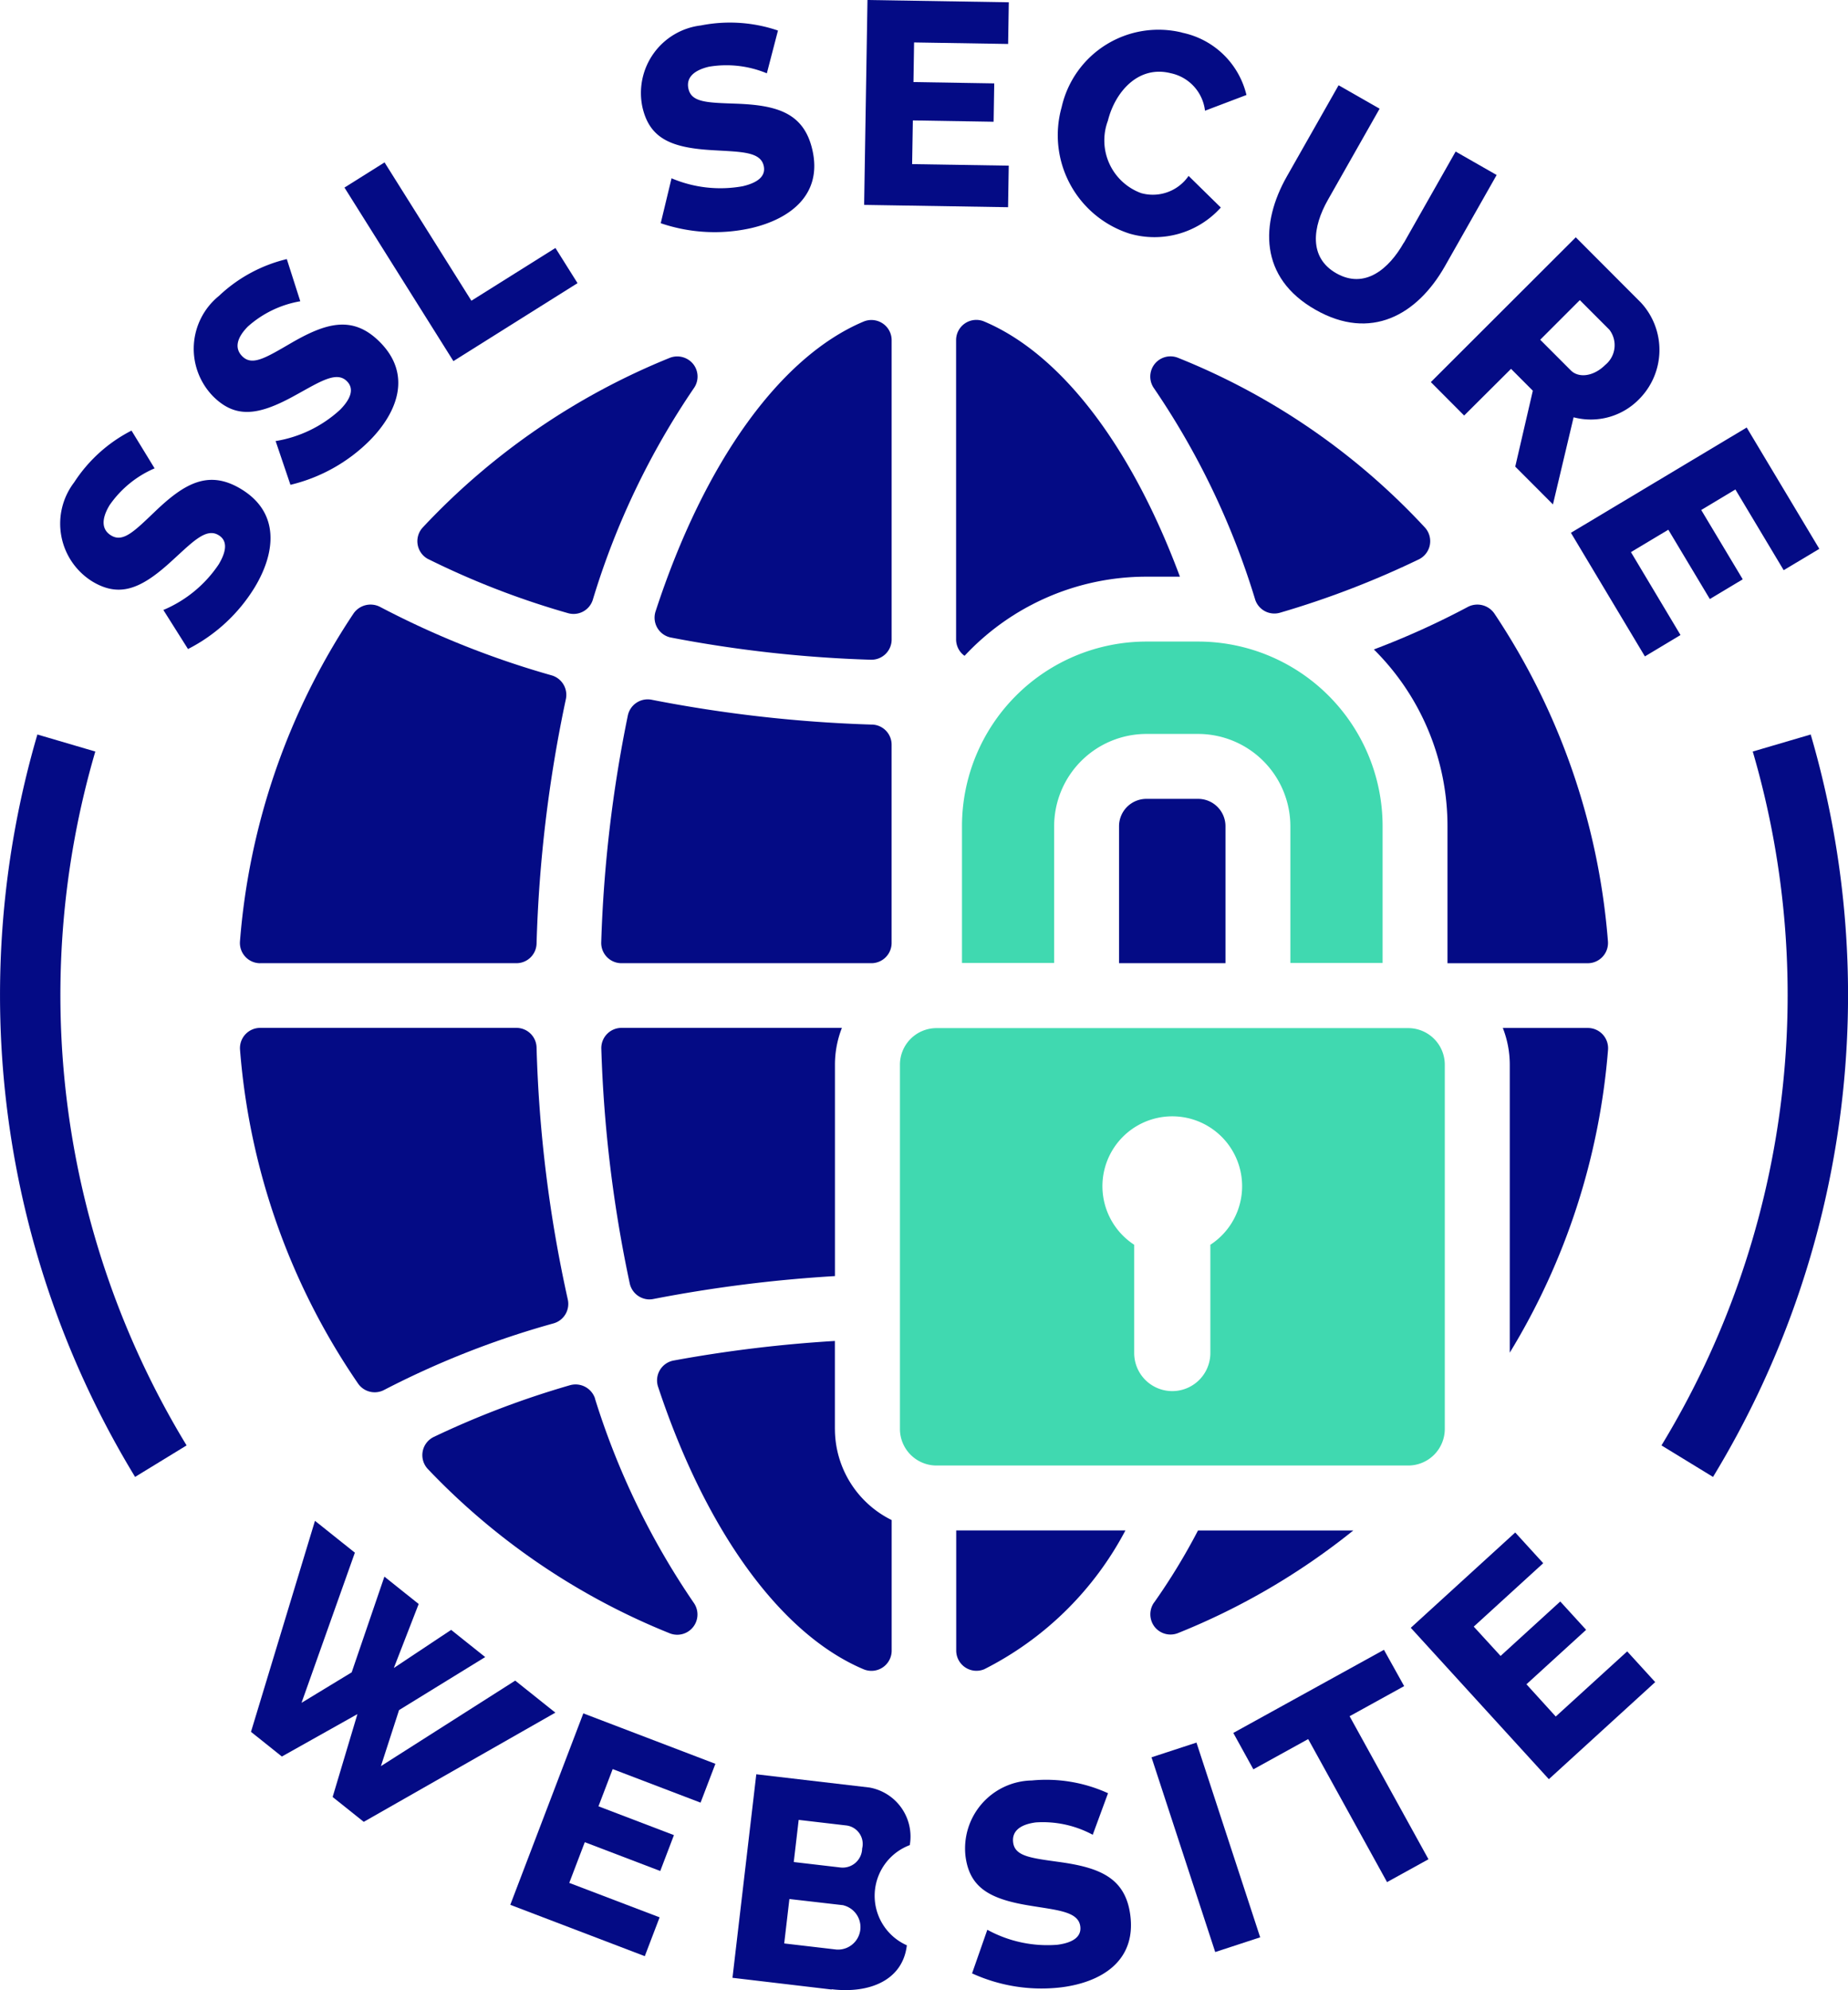 <svg id="Group_31482" data-name="Group 31482" xmlns="http://www.w3.org/2000/svg" xmlns:xlink="http://www.w3.org/1999/xlink" width="63.079" height="67.909" viewBox="0 0 63.079 67.909">
  <defs>
    <clipPath id="clip-path">
      <rect id="Rectangle_4643" data-name="Rectangle 4643" width="63.079" height="67.909" fill="#040b85"/>
    </clipPath>
  </defs>
  <g id="Group_31481" data-name="Group 31481" clip-path="url(#clip-path)">
    <path id="Path_29185" data-name="Path 29185" d="M21.322,129.6a3.594,3.594,0,0,0-1.538,1.258c-.284.473-.273.836.056,1.033.405.244.784-.138,1.485-.807,1-.96,1.827-1.452,2.941-.783,1.359.817,1.172,2.2.476,3.354a5.7,5.7,0,0,1-2.28,2.11l-.841-1.333a4.262,4.262,0,0,0,1.888-1.554c.3-.5.281-.83-.006-1-.447-.269-.927.281-1.678.956-1,.9-1.725,1.169-2.628.626a2.321,2.321,0,0,1-.62-3.383,5.086,5.086,0,0,1,1.957-1.765Z" transform="translate(-16.045 -113.62)" fill="#040b85"/>
    <path id="Path_29186" data-name="Path 29186" d="M61.311,78.651a3.6,3.6,0,0,0-1.79.863c-.387.393-.461.748-.187,1.018.337.332.794.05,1.633-.437,1.2-.7,2.117-.984,3.042-.071,1.129,1.113.624,2.412-.323,3.373a5.7,5.7,0,0,1-2.711,1.517l-.506-1.493a4.265,4.265,0,0,0,2.2-1.068c.408-.414.468-.742.23-.977-.372-.366-.968.056-1.855.536-1.186.642-1.951.732-2.7-.008a2.321,2.321,0,0,1,.19-3.435,5.088,5.088,0,0,1,2.317-1.257Z" transform="translate(-51.061 -68.372)" fill="#040b85"/>
    <path id="Path_29187" data-name="Path 29187" d="M106.4,55.177l-3.718-5.921,1.368-.859,2.964,4.72,2.869-1.8.754,1.2Z" transform="translate(-90.924 -42.856)" fill="#040b85"/>
    <path id="Path_29188" data-name="Path 29188" d="M195.239,8.386a3.593,3.593,0,0,0-1.974-.226c-.537.126-.789.387-.7.761.108.46.645.466,1.614.5,1.387.05,2.315.3,2.611,1.563.361,1.544-.76,2.372-2.073,2.68a5.7,5.7,0,0,1-3.1-.164l.369-1.533a4.263,4.263,0,0,0,2.43.271c.566-.132.792-.377.715-.7-.119-.508-.848-.469-1.855-.537-1.346-.09-2.041-.423-2.281-1.449a2.321,2.321,0,0,1,1.994-2.8,5.086,5.086,0,0,1,2.63.174Z" transform="translate(-169.064 -5.884)" fill="#040b85"/>
    <path id="Path_29189" data-name="Path 29189" d="M262.552,5.652l-.023,1.418-4.913-.079L257.73,0l4.824.078L262.531,1.5l-3.21-.052L259.3,2.8l2.757.045-.021,1.309-2.757-.045L259.254,5.6Z" transform="translate(-228.12 0)" fill="#040b85"/>
    <path id="Path_29190" data-name="Path 29190" d="M319.692,8.893a2.847,2.847,0,0,1,2.2,2.127l-1.415.537a1.482,1.482,0,0,0-1.17-1.28c-1.108-.279-1.9.639-2.145,1.622a1.915,1.915,0,0,0,1.135,2.469,1.481,1.481,0,0,0,1.62-.587l1.1,1.079a3.043,3.043,0,0,1-3.109.892,3.525,3.525,0,0,1-2.325-4.313,3.389,3.389,0,0,1,4.115-2.548" transform="translate(-279.346 -7.779)" fill="#040b85"/>
    <path id="Path_29191" data-name="Path 29191" d="M382.978,30.755l1.764-3.109,1.4.8-1.764,3.109c-.953,1.679-2.538,2.557-4.414,1.492-1.944-1.1-1.886-2.961-.982-4.554l1.765-3.109,1.4.8-1.764,3.109c-.525.925-.664,1.967.287,2.507.968.549,1.789-.14,2.3-1.039" transform="translate(-335.056 -22.475)" fill="#040b85"/>
    <path id="Path_29192" data-name="Path 29192" d="M426.547,75.652l4.947-4.94,2.226,2.23a2.379,2.379,0,0,1-.058,3.286,2.3,2.3,0,0,1-2.242.625l-.705,2.972-1.287-1.289.6-2.59-.744-.746-1.6,1.593Zm3.733-1.445,1.044,1.045c.271.272.78.209,1.177-.187a.867.867,0,0,0,.14-1.2l-1.009-1.01Z" transform="translate(-377.707 -62.615)" fill="#040b85"/>
    <path id="Path_29193" data-name="Path 29193" d="M472.047,134.488l-1.216.729L468.306,131l6-3.592,2.479,4.139-1.216.729-1.649-2.754-1.166.7,1.417,2.365-1.123.673-1.417-2.365-1.276.764Z" transform="translate(-414.685 -112.821)" fill="#040b85"/>
    <path id="Path_29194" data-name="Path 29194" d="M79.4,455.078l1.17.934-.848,2.183,1.956-1.3,1.162.928L79.9,459.632l-.619,1.912,4.584-2.918,1.37,1.093-6.54,3.726-1.062-.848.846-2.828L75.9,461.216l-1.054-.842,2.184-7.2,1.362,1.087-1.821,5.123,1.712-1.04Z" transform="translate(-66.279 -401.284)" fill="#040b85"/>
    <path id="Path_29195" data-name="Path 29195" d="M157.217,517.519l-.506,1.325-4.591-1.752,2.493-6.532,4.508,1.721-.506,1.325-3-1.145-.485,1.27,2.576.983-.467,1.224-2.576-.983-.53,1.389Z" transform="translate(-134.702 -452.1)" fill="#040b85"/>
    <path id="Path_29196" data-name="Path 29196" d="M221.741,536.088l-3.384-.4.813-6.944,3.863.452a1.7,1.7,0,0,1,1.376,1.965,1.847,1.847,0,0,0-.1,3.418c-.139,1.193-1.274,1.655-2.565,1.5m.4-2.867L220.3,533l-.177,1.516,1.78.208a.767.767,0,0,0,.246-1.508m-1.532-2.916-.168,1.438,1.575.184a.665.665,0,0,0,.759-.645.636.636,0,0,0-.533-.786Z" transform="translate(-193.355 -468.206)" fill="#040b85"/>
    <path id="Path_29197" data-name="Path 29197" d="M291.99,532.161a3.593,3.593,0,0,0-1.942-.422c-.547.071-.824.306-.774.687.061.469.6.528,1.556.661,1.375.188,2.274.527,2.442,1.816.205,1.572-.993,2.285-2.33,2.46a5.7,5.7,0,0,1-3.071-.473l.521-1.488a4.263,4.263,0,0,0,2.391.512c.576-.075.825-.3.782-.628-.068-.518-.8-.551-1.792-.719-1.33-.224-1.988-.624-2.125-1.669a2.321,2.321,0,0,1,2.264-2.59,5.087,5.087,0,0,1,2.6.435Z" transform="translate(-254.691 -469.559)" fill="#040b85"/>
    <rect id="Rectangle_4642" data-name="Rectangle 4642" width="1.615" height="6.991" transform="translate(39.305 59.959) rotate(-18.123)" fill="#040b85"/>
    <path id="Path_29198" data-name="Path 29198" d="M373.49,492.839l-1.862,1.027,2.692,4.88-1.414.78-2.692-4.88-1.871,1.032-.685-1.242L372.8,491.6Z" transform="translate(-325.561 -435.309)" fill="#040b85"/>
    <path id="Path_29199" data-name="Path 29199" d="M427.958,460.717l.956,1.048-3.63,3.312-4.713-5.165,3.565-3.252.956,1.048-2.372,2.164.916,1,2.037-1.858.883.967-2.037,1.858,1,1.1Z" transform="translate(-372.416 -404.372)" fill="#040b85"/>
    <path id="Path_29200" data-name="Path 29200" d="M497.059,244.207l-1.759-1.075a29.571,29.571,0,0,0,3.116-23.675l1.978-.581a31.633,31.633,0,0,1-3.334,25.331" transform="translate(-438.588 -193.815)" fill="#040b85"/>
    <path id="Path_29201" data-name="Path 29201" d="M4.611,244.205a31.623,31.623,0,0,1-3.335-25.331l1.977.581A29.562,29.562,0,0,0,6.369,243.13Z" transform="translate(0 -193.813)" fill="#040b85"/>
    <path id="Path_29202" data-name="Path 29202" d="M180.879,315.562a.663.663,0,0,0,.133-.013,47.164,47.164,0,0,1,6.2-.782v-7.211a3.447,3.447,0,0,1,.237-1.258h-7.522a.69.69,0,0,0-.69.716,44.9,44.9,0,0,0,.971,8.007.694.694,0,0,0,.674.542" transform="translate(-158.712 -271.227)" fill="#040b85"/>
    <path id="Path_29203" data-name="Path 29203" d="M301.137,202.187v-4.666a6.3,6.3,0,0,0-6.294-6.3h-1.769a6.3,6.3,0,0,0-6.294,6.3v4.666h3.146v-4.666a3.152,3.152,0,0,1,3.147-3.148h1.769a3.152,3.152,0,0,1,3.147,3.148v4.666Z" transform="translate(-253.944 -169.331)" fill="#40d9b0"/>
    <path id="Path_29204" data-name="Path 29204" d="M285.591,306.37h-16.1a1.249,1.249,0,0,0-1.249,1.25v12.424a1.249,1.249,0,0,0,1.249,1.25h16.1a1.249,1.249,0,0,0,1.249-1.25V307.62a1.249,1.249,0,0,0-1.249-1.25m-6.753,7.392v3.693a1.3,1.3,0,0,1-2.6,0v-3.693a2.384,2.384,0,1,1,2.6,0" transform="translate(-237.524 -271.291)" fill="#40d9b0"/>
    <path id="Path_29205" data-name="Path 29205" d="M412.079,192.39h4.789a.692.692,0,0,0,.688-.745,23.43,23.43,0,0,0-3.879-11.19.705.705,0,0,0-.9-.224,27.358,27.358,0,0,1-3.211,1.453,8.484,8.484,0,0,1,2.513,6.032v4.674Z" transform="translate(-362.671 -159.525)" fill="#040b85"/>
    <path id="Path_29206" data-name="Path 29206" d="M334.534,238.054a.934.934,0,0,0-.933.933v4.674h3.633v-4.674a.934.934,0,0,0-.932-.933Z" transform="translate(-295.404 -210.797)" fill="#040b85"/>
    <path id="Path_29207" data-name="Path 29207" d="M285.347,106.823a8.484,8.484,0,0,1,6.2-2.7h1.15c-1.658-4.459-4.057-7.6-6.682-8.707a.69.69,0,0,0-.958.636v10.208a.694.694,0,0,0,.211.5.72.72,0,0,0,.075.061" transform="translate(-252.422 -84.447)" fill="#040b85"/>
    <path id="Path_29208" data-name="Path 29208" d="M343.052,458.513a.7.7,0,0,0,.02.828.691.691,0,0,0,.8.213,23.525,23.525,0,0,0,5.981-3.5h-5.3a21.394,21.394,0,0,1-1.5,2.461" transform="translate(-303.661 -403.834)" fill="#040b85"/>
    <path id="Path_29209" data-name="Path 29209" d="M450.888,306.3h-2.9a3.447,3.447,0,0,1,.237,1.258v9.82a23.4,23.4,0,0,0,3.354-10.333.691.691,0,0,0-.688-.745" transform="translate(-396.691 -271.226)" fill="#040b85"/>
    <path id="Path_29210" data-name="Path 29210" d="M285.061,460.151a.691.691,0,0,0,.959.636,11.1,11.1,0,0,0,4.817-4.736h-5.776Z" transform="translate(-252.422 -403.834)" fill="#040b85"/>
    <path id="Path_29211" data-name="Path 29211" d="M201.951,402.606v-3a45.606,45.606,0,0,0-5.506.668.69.69,0,0,0-.528.9c1.636,4.932,4.193,8.444,7.013,9.634a.7.7,0,0,0,.269.054.69.69,0,0,0,.69-.69v-4.455a3.468,3.468,0,0,1-1.937-3.109" transform="translate(-173.453 -353.853)" fill="#040b85"/>
    <path id="Path_29212" data-name="Path 29212" d="M346.489,114.49a.689.689,0,0,0,.855.451,30.762,30.762,0,0,0,4.736-1.82.691.691,0,0,0,.2-1.09,23.283,23.283,0,0,0-8.422-5.785.69.69,0,0,0-.821,1.039,26.426,26.426,0,0,1,3.451,7.2" transform="translate(-303.647 -94.037)" fill="#040b85"/>
    <path id="Path_29213" data-name="Path 29213" d="M188.481,209.264a46.575,46.575,0,0,1-7.526-.848.693.693,0,0,0-.811.534,45.456,45.456,0,0,0-.909,7.739.691.691,0,0,0,.69.716h8.532a.691.691,0,0,0,.69-.691v-6.761a.687.687,0,0,0-.667-.69" transform="translate(-158.713 -184.541)" fill="#040b85"/>
    <path id="Path_29214" data-name="Path 29214" d="M72.229,192.391h8.744a.688.688,0,0,0,.69-.667,46.325,46.325,0,0,1,1-8.342.693.693,0,0,0-.482-.811,30.355,30.355,0,0,1-5.864-2.339.707.707,0,0,0-.9.225,23.423,23.423,0,0,0-3.878,11.19.692.692,0,0,0,.688.745" transform="translate(-63.348 -159.527)" fill="#040b85"/>
    <path id="Path_29215" data-name="Path 29215" d="M202.914,95.48a.692.692,0,0,0-.65-.062c-2.85,1.2-5.439,4.8-7.1,9.889a.691.691,0,0,0,.525.892,43.076,43.076,0,0,0,6.818.757h.025a.69.69,0,0,0,.69-.691V96.055a.686.686,0,0,0-.308-.575" transform="translate(-172.787 -84.446)" fill="#040b85"/>
    <path id="Path_29216" data-name="Path 29216" d="M82.728,315.56a45.308,45.308,0,0,1-1.065-8.594.687.687,0,0,0-.69-.669H72.229a.691.691,0,0,0-.688.745,23.33,23.33,0,0,0,4.028,11.389.69.69,0,0,0,.892.219,29.969,29.969,0,0,1,5.783-2.271.69.69,0,0,0,.484-.818" transform="translate(-63.348 -271.226)" fill="#040b85"/>
    <path id="Path_29217" data-name="Path 29217" d="M124.8,113.123a27.942,27.942,0,0,0,4.756,1.839.688.688,0,0,0,.855-.451,26.35,26.35,0,0,1,3.448-7.219.687.687,0,0,0-.021-.827.7.7,0,0,0-.8-.211,23.74,23.74,0,0,0-8.428,5.784.69.69,0,0,0,.189,1.086" transform="translate(-110.177 -94.044)" fill="#040b85"/>
    <path id="Path_29218" data-name="Path 29218" d="M131.82,413.009a.7.7,0,0,0-.852-.448,30.415,30.415,0,0,0-4.649,1.764.69.69,0,0,0-.2,1.1,23.477,23.477,0,0,0,8.25,5.6.691.691,0,0,0,.823-1.039,26,26,0,0,1-3.373-6.97" transform="translate(-111.511 -365.298)" fill="#040b85"/>
  </g>
</svg>
